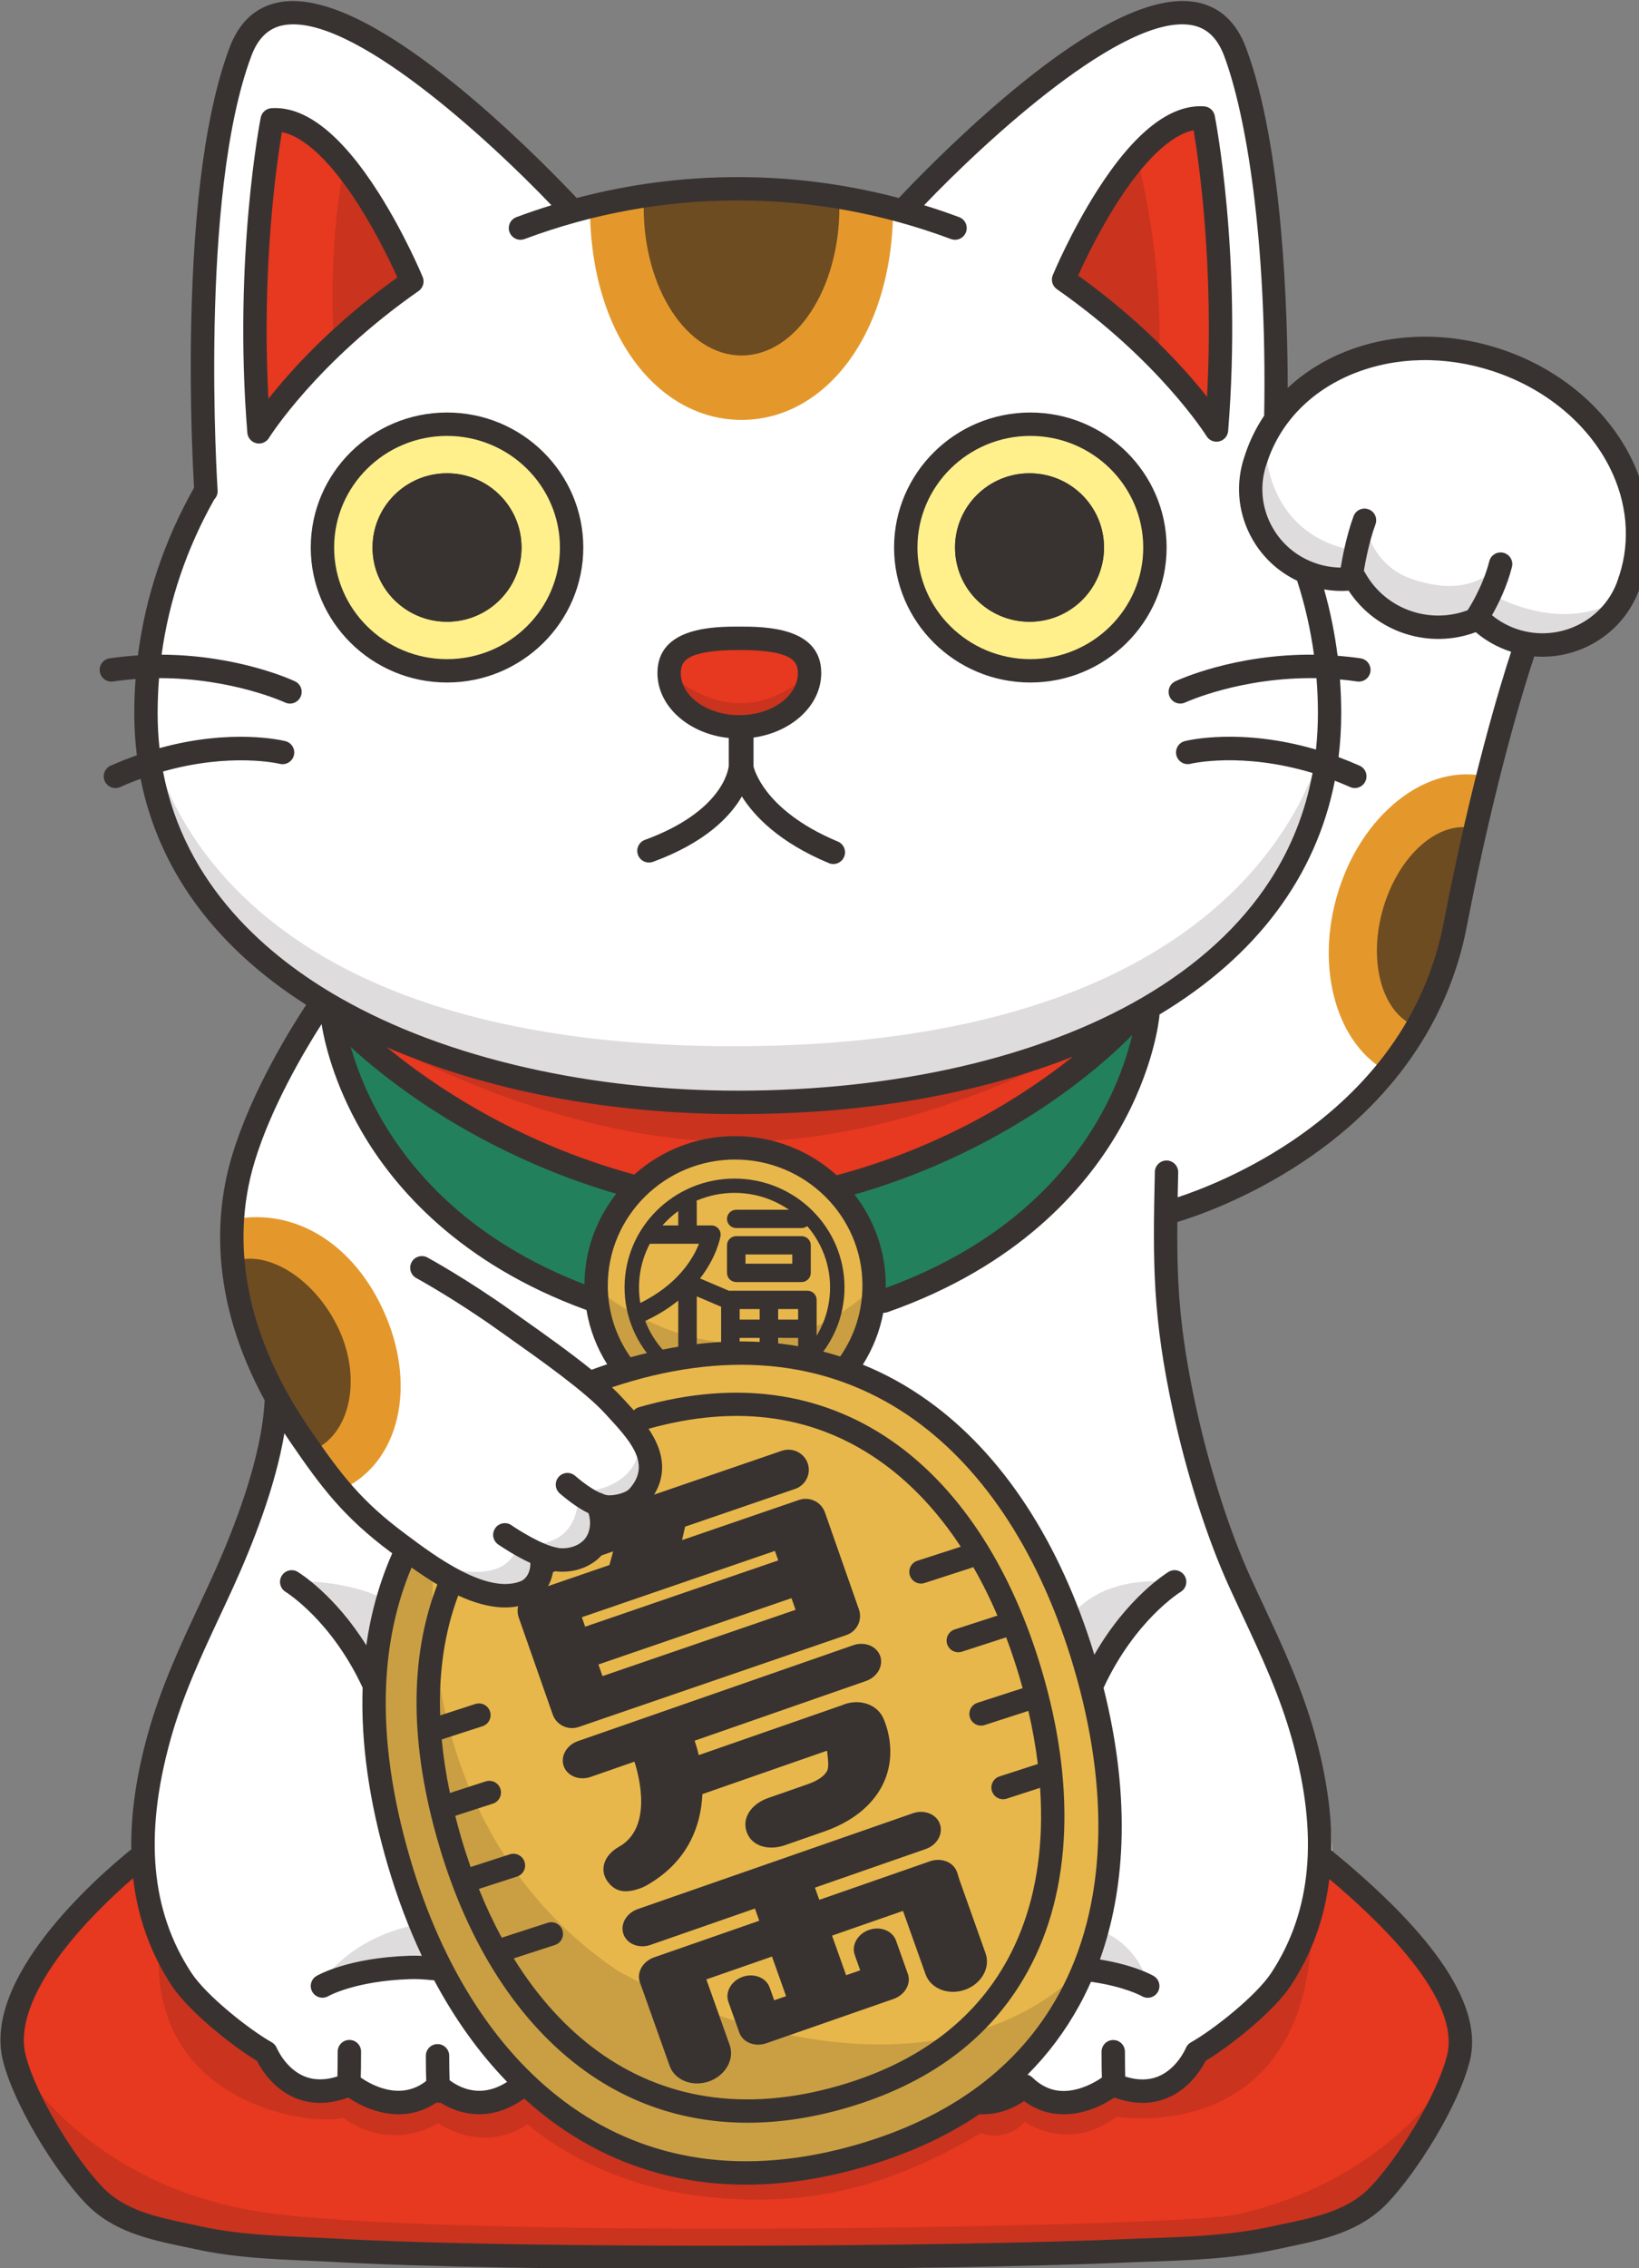 <?xml version="1.0" encoding="UTF-8"?><svg xmlns="http://www.w3.org/2000/svg" viewBox="0 0 940 1300"><rect x="0" y="0" width="940" height="1300" fill="#808080" stroke="none"/><defs><style>.cls-1{fill:#e8b74b;}.cls-2,.cls-3{mix-blend-mode:multiply;opacity:.15;}.cls-4{fill:#e4982c;}.cls-5{isolation:isolate;}.cls-6{fill:#23805c;}.cls-7,.cls-3{fill:#231815;}.cls-8{fill:#fff;}.cls-9{fill:#383331;}.cls-10{fill:#e73820;}.cls-11{fill:#6e4c22;}.cls-12{fill:#fff08c;}</style></defs><g class="cls-5"><g id="_レイヤー_1"><path class="cls-8" d="M858.17,206.29c-49.53-16.2-100.61-1.68-125.96,33.39l-.51-.87c1.01-56.32-2.77-154.25-23.38-209.11-30.51-81.26-184.65,84.65-190.83,91.35-29.97-8.26-61.62-12.84-94.38-12.84s-65.58,4.69-96.03,13.24l1.12-.86S169.04-53.23,137.9,29.7c-30.33,80.78-20.34,243.05-19.8,251.43h-.03c-18.41,32.14-29.3,65.86-32.96,100.92-6.83.22-13.94.81-21.25,1.88l20.83,2.57c-.64,7.39-.98,14.82-.98,22.33,0,9.89.74,19.42,2.15,28.62-6.32,2.02-12.9,4.49-19.68,7.5l20.44-2.92c10.33,57.43,47.5,101.14,98.9,132.06l-.57-.08s-31.56,44.71-45.28,89.63c-12.22,40.04-9.17,88,20.44,139.95l-1.66-.66c-1.64,33.65-17.47,74.71-30.64,103.61-13.29,29.18-27.56,56.6-36.57,88.95-6.77,24.31-10.19,47.78-9.05,70.14h-3.4c-27.2,22.09-80.6,73.74-70.61,113.72,6,24.01,28.68,60.85,45.58,78.57,16.02,16.79,38.67,19.91,60.32,24.66,26.03,5.7,52.88,5.66,79.39,7.14,102.36,5.73,348.59,5.02,457.73,0,26.53-.96,53.36-1.44,79.39-7.14,21.65-4.74,44.3-7.87,60.32-24.66,16.9-17.72,39.58-54.56,45.58-78.57,9.98-39.98-43.41-91.62-70.61-113.72h-2.04c.41-19.17-2.86-39.38-8.98-61.35-9.01-32.35-26.59-60.07-39.42-89.45-38.13-87.27-44.86-166.82-46.57-219.08l8.46-2.3s132.44-35.19,157.24-163.48c20.01-103.5,40.69-160.96,40.69-160.96l.2-.25c25.2,4.52,50.57-9.83,58.84-34.57.18-.55.34-1.11.51-1.66h.04c17.06-51.03-17.49-106.89-76.69-126.25Z"/><path class="cls-3" d="M762.51,408.82c0,153.03-165.1,222.98-339.4,222.98-164.83,0-339.4-69.95-339.4-222.98,0,0,11.57,190.79,337.15,190.79s341.65-190.79,341.65-190.79Z"/><path class="cls-6" d="M186.49,578.2s103.83,89.31,235.59,89.31,236.46-89.31,236.46-89.31c0,0-22.69,178.63-235.59,178.63-197.2,0-236.46-178.63-236.46-178.63Z"/><path class="cls-10" d="M186.49,578.2s103.83,53.5,235.59,53.5,236.46-53.5,236.46-53.5c0,0-113.43,109.6-235.59,109.6s-236.46-109.6-236.46-109.6Z"/><path class="cls-3" d="M186.49,578.2s103.83,53.5,235.59,53.5,236.46-53.5,236.46-53.5c0,0-113.43,76.19-235.59,76.19s-236.46-76.19-236.46-76.19Z"/><g class="cls-2"><path class="cls-7" d="M114.09,1282.59c26.03,5.7,52.88,5.66,79.39,7.14,102.36,5.73,348.59,5.02,457.73,0,26.53-.96,53.36-1.44,79.39-7.14,21.65-4.74,44.3-7.87,60.32-24.66,16.9-17.72,39.58-54.56,45.58-78.57.45-1.8.73-3.62.93-5.46-51.12,58.16-108.77,82.58-138.81,84.65-36.08,2.49-116.64,8.3-407.81,8.3-181.73,0-252-48.8-279.15-76.74,8.79,23.2,27.58,52.58,42.12,67.82,16.02,16.79,38.67,19.91,60.32,24.66Z"/></g><ellipse class="cls-1" cx="421.27" cy="737.84" rx="79.86" ry="78.99"/><path class="cls-3" d="M501.13,737.84c0,43.62-35.76,78.99-79.86,78.99s-79.86-35.36-79.86-78.99c0,0,80.5,71.88,159.73,0Z"/><path class="cls-9" d="M421.27,800.22c-34.77,0-63.07-27.98-63.07-62.38s28.29-62.37,63.07-62.37,63.07,27.98,63.07,62.37-28.29,62.38-63.07,62.38ZM421.27,683.66c-30.21,0-54.79,24.31-54.79,54.19s24.58,54.19,54.79,54.19,54.79-24.31,54.79-54.19-24.58-54.19-54.79-54.19Z"/><path class="cls-9" d="M422.25,734.77h37.44c2.93,0,5.31-2.35,5.31-5.25v-15.81c0-2.9-2.38-5.25-5.31-5.25h-37.44c-2.93,0-5.31,2.35-5.31,5.25v15.81c0,2.9,2.38,5.25,5.31,5.25ZM427.57,718.96h26.82v5.3h-26.82v-5.3Z"/><path class="cls-9" d="M422.25,703.83h37.44c2.93,0,5.31-2.35,5.31-5.25s-2.38-5.25-5.31-5.25h-37.44c-2.93,0-5.31,2.35-5.31,5.25s2.38,5.25,5.31,5.25Z"/><path class="cls-9" d="M463.06,739.73h-44.16c-.25,0-.49.04-.73.07l-16.68-7.09c9.69-12.52,11.63-23.57,11.75-24.32.25-1.52-.19-3.07-1.21-4.24-1.01-1.17-2.48-1.84-4.04-1.84h-8.38v-12.93c0-2.9-2.38-5.25-5.31-5.25s-5.31,2.35-5.31,5.25v12.93h-16.36c-2.93,0-5.31,2.35-5.31,5.25s2.38,5.25,5.31,5.25h28.26c-3.33,8.43-12.21,23.76-34.77,34.48-2.64,1.26-3.76,4.39-2.49,7.01.91,1.88,2.81,2.98,4.79,2.98.77,0,1.56-.16,2.3-.52,7.25-3.44,13.26-7.33,18.27-11.38v39.16c0,2.9,2.38,5.25,5.31,5.25s5.31-2.35,5.31-5.25v-41.56l13.97,5.93v29.18c0,2.9,2.38,5.25,5.31,5.25h38.33c2.93,0,5.31-2.35,5.31-5.25,0-.14,0-.28-.02-.42,3.09.34,5.85-2.15,5.85-5.23v-27.47c0-2.9-2.38-5.25-5.31-5.25ZM457.74,756.29h-11.45v-6.05h11.45v6.05ZM435.67,750.24v6.05h-11.45v-6.05h11.45ZM424.21,766.8h11.45v6.05h-11.45v-6.05ZM457.23,772.85h-10.93v-6.05h11.45v5.66c0,.14,0,.28.02.42-.18-.02-.36-.03-.53-.03Z"/><path class="cls-1" d="M339.85,791.96c6.56-2.48,13.4-4.75,20.52-6.8,135.52-39.02,225.35,44.51,261.97,168.91,36.62,124.4,6.15,242.56-129.37,281.58-135.52,39.02-227.46-43.9-264.08-168.3-19.33-65.66-20.29-126.52,3.9-178.14,0,0,30.2,22.98,45.81,27.34,15.6,4.36,33.24-3.02,34.94-21.14,0,0,24.42,4.36,29.17-8.72,4.75-13.08,4.07-23.15,4.07-23.15,0,0,15.94,4.03,23.41-8.05,7.46-12.08,6.11-25.5-10.18-42.27-16.28-16.77-20.15-21.26-20.15-21.26Z"/><path class="cls-3" d="M622.27,1126.69c-19.95,50.05-61.47,89.42-129.3,108.95-135.52,39.02-227.46-43.9-264.08-168.3-19.33-65.66-20.29-126.52,3.9-178.14l15.9,10.75s-15.69,147.37,105.57,229.55c111.56,59.98,214.88,53.31,268.02-2.81Z"/><path class="cls-9" d="M489.3,942.92l-157.81,54.93c-6.54,2.27-10.2,8.71-8.18,14.38,2.02,5.67,8.95,8.42,15.49,6.14l25.07-8.73c2.99,9.32,10.22,38.07-8.9,48.79-8.73,4.89-11.27,13.36-6.54,19.84s10.72,6.76,18.72,3.97c1.14-.4,2.27-.9,3.36-1.51,23.52-13.18,31.49-33.59,32.32-52.49l71.47-24.88c.08.48.09.55.17,1.26.26,2.43,1.11,7.97-.09,10.27-1.61,3.09-5.48,5.72-11.5,7.81l-22.24,7.74c-9.51,3.31-15.33,11.28-12.4,19.52,2.93,8.24,12.52,10.84,22.03,7.53l22.24-7.74c20.19-7.03,29.4-18.35,33.58-26.6,9.53-18.85,1.22-36.95.24-38.95-1.97-4.03-5.83-6.98-10.62-8.13-4.2-1.01-8.76-.55-12.84,1.24l-82.12,28.58c-.68-2.95-1.48-5.72-2.35-8.27l98.22-34.19c6.54-2.27,10.2-8.71,8.18-14.38-2.02-5.67-8.95-8.42-15.49-6.14Z"/><path class="cls-9" d="M392.92,874.97l63.09-21.65c6.1-2.09,9.33-8.68,7.21-14.71-2.12-6.03-8.78-9.23-14.88-7.13l-153.15,52.56c-6.1,2.09-9.33,8.68-7.21,14.71,2.12,6.03,8.78,9.23,14.88,7.13l48.8-16.75-2.14,7.82-44.81,15.38c-6.1,2.09-9.33,8.68-7.21,14.71l19.5,55.6c2.12,6.03,8.78,9.23,14.88,7.13l153.52-52.68c6.1-2.09,9.33-8.68,7.21-14.71l-19.5-55.6c-2.12-6.03-8.78-9.23-14.88-7.13l-67.06,23.01,1.76-7.68ZM444.43,888.86l1.91,5.43-110.73,38-1.91-5.43,110.73-38ZM343.2,953.94l110.73-38,2.34,6.67-110.73,38-2.34-6.67Z"/><path class="cls-9" d="M548.85,1072.87c-2.02-5.67-8.95-8.42-15.49-6.14l-63.48,22.1-2.49-7,63.48-22.1c6.54-2.27,10.2-8.71,8.18-14.38-2.02-5.67-8.95-8.42-15.49-6.14l-157.81,54.93c-6.54,2.27-10.2,8.71-8.18,14.38,2.02,5.67,8.95,8.42,15.49,6.14l59.9-20.85,2.49,7-60.28,20.98c-6.54,2.27-10.2,8.71-8.18,14.38l1.77,4.85,15.28,42.95c2.93,8.24,13.02,12.24,22.53,8.93,9.51-3.31,14.84-12.67,11.9-20.92l-13.36-37.55,37.64-13.1,8.08,22.7-6.81,2.37-2.6-7.31c-2.02-5.67-8.95-8.42-15.49-6.14-6.54,2.27-10.2,8.71-8.18,14.38l6.25,17.56c2.02,5.67,8.95,8.42,15.49,6.14l72.99-25.41c6.54-2.27,10.2-8.71,8.18-14.38l-6.77-19.04c-2.02-5.67-8.95-8.42-15.49-6.14-6.54,2.27-10.2,8.71-8.18,14.38l3.12,8.78-8.07,2.81-8.08-22.7,40.7-14.17,12.92,36.31c2.93,8.24,13.02,12.24,22.53,8.93,9.51-3.31,14.84-12.67,11.9-20.92l-14.84-41.71-1.54-4.93Z"/><path class="cls-8" d="M241.94,726.59s44.14,27.62,70.28,46.27c16.37,11.68,26.42,18.01,39.92,32.95,10.57,11.7,32.11,31.62,13.79,51.99-4.53,5.03-17.54,7.9-23.27,4.26,4.31,9.09,3.02,20.35-4.47,26.64-7.49,6.3-18.92,6.87-27.74,2.58,1.76,9.41-1.67,18.97-9.73,21.34-15.37,4.53-35.28-2.06-52.89-15.17-25.9-19.28-57.6-48.2-75.75-74.65-40.71-59.34-46.13-114.22-32.42-159.15,13.71-44.92,45.28-89.63,45.28-89.63"/><path class="cls-10" d="M464.31,385.73c0,17.04-18.03,30.85-40.27,30.85s-40.27-13.81-40.27-30.85,18.03-19.9,40.27-19.9,40.27,2.87,40.27,19.9Z"/><path class="cls-3" d="M464.31,385.73c0,17.04-18.03,30.85-40.27,30.85s-40.27-13.81-40.27-30.85c0,0,17.69,17.36,40.82,17.36s39.73-17.36,39.73-17.36Z"/><ellipse class="cls-12" cx="590.92" cy="313.79" rx="71.45" ry="70.67"/><ellipse class="cls-12" cx="256.38" cy="313.79" rx="71.45" ry="70.67"/><path class="cls-10" d="M148.53,247.5s27.07-43.9,87.69-86.19c0,0-39.52-95.3-80.11-92.62,0,0-15.71,78.05-7.58,178.81Z"/><path class="cls-10" d="M697.69,246.45s-27.07-43.9-87.69-86.19c0,0,39.52-95.3,80.11-92.62,0,0,15.71,78.05,7.58,178.81Z"/><path class="cls-3" d="M664.69,206.43c-13.67-13.98-31.79-30.19-54.7-46.17,0,0,17.88-43.13,41.95-70.54,0,0,15.47,55.56,12.74,116.72Z"/><ellipse class="cls-9" cx="256.38" cy="313.79" rx="42.72" ry="42.54"/><ellipse class="cls-9" cx="590.45" cy="313.79" rx="42.72" ry="42.54"/><path class="cls-4" d="M512.22,118.86c0,72.62-38.92,121.8-86.93,121.8s-86.93-49.19-86.93-121.8c0,0,32.12-9.82,86.35-9.82s87.52,9.82,87.52,9.82Z"/><path class="cls-11" d="M481.41,118.86c0,46.88-25.12,84.88-56.12,84.88s-56.12-38-56.12-84.88c0,0,21.85-9.82,55.53-9.82s56.7,9.82,56.7,9.82Z"/><path class="cls-4" d="M195.93,853.64c33.48-15.21,43.65-60.18,23.65-103.23-18.99-40.89-54.63-59.25-88.67-50.83,0,0-4.8,82.43,65.02,154.06Z"/><path class="cls-11" d="M179.56,831.2c21.38-9.28,27.98-40.94,14.79-69.33-13.19-28.39-40.32-45.89-60.39-38.99,0,0,3.49,63.44,45.6,108.32Z"/><path class="cls-4" d="M799.92,616.18c-30.97-13.03-45.9-56.67-33.5-101.49,13.2-47.72,52.4-78.7,87.54-69.19,0,0-18.69,84.05-20.83,93.52-3.05,13.52-20.12,58.61-33.21,77.16Z"/><path class="cls-11" d="M814.29,588.9c-20.52-5.55-30.1-35.57-21.4-67.04,8.71-31.47,32.4-52.49,52.92-46.93,0,0-17.22,89.44-31.53,113.98Z"/><path class="cls-3" d="M197.52,94.6c22.41,27.41,38.7,66.7,38.7,66.7-17.65,12.31-32.45,24.76-44.57,36.22,0,0-4.39-51.8,5.87-102.92Z"/><path class="cls-3" d="M725.49,248.61s-4.19,57.15,51.92,67.09l5.16-17.37s2.38,25.65,28.34,33.93c25.96,8.28,39.29.84,49.84-8.37l-6.2,16.16s43.46,26.99,79.47-.34c0,0-24.53,52.53-86.5,16.09-30.98,4.14-57.93,3-73.01-25.16,0,0-79,4.09-49.01-82.03Z"/><path class="cls-3" d="M240.87,893.31s48.74,21.82,56.44-8.63c0,0,34.89,7.1,34.38-29.43,0,0,36.94,0,35.4-32.48,0,0,23.09,35.52-22.06,41.1.31,11.5,2.05,32.98-32.32,26.39-3.08,15.22-8.21,27.4-28.22,23.34-20.01-4.06-43.61-20.3-43.61-20.3Z"/><path class="cls-10" d="M703.01,1165.78c18.11-12.97,50.22-41.21,56.09-101.6,27.2,22.09,87.37,75.21,77.39,115.18-6,24.01-28.68,60.85-45.58,78.57-16.02,16.79-38.67,19.91-60.32,24.66-26.03,5.7-52.86,6.17-79.39,7.14-109.15,5.02-355.38,5.73-457.73,0-26.5-1.48-53.36-1.44-79.39-7.14-21.65-4.74-44.3-7.87-60.32-24.66-16.9-17.72-39.58-54.56-45.58-78.57-9.98-39.98,43.41-91.62,70.61-113.72,0,0,10.02,68.55,51.57,97.12,16.37,11.26,22.16,13.57,22.16,13.57,0,0,10.71,28.1,47.32,18.7,13.14,7.74,30.47,16.31,50.59,2.76,0,0,25.44,16.31,50.03-1.66,0,0,43.6,38.98,96.43,47.55,52.83,8.57,113.2-6.63,160.16-37.04,11.46-.28,23.48-6.08,29.07-11.06,0,0,21.24,20.18,52.27,0,0,0,32.98,13.55,48.35-19.07l16.27-10.75Z"/><path class="cls-3" d="M836.49,1179.36c-6,24.01-28.68,60.85-45.58,78.57-16.02,16.79-38.67,19.91-60.32,24.66-26.03,5.7-52.86,6.17-79.39,7.14-109.15,5.02-355.38,5.73-457.73,0-26.5-1.48-53.36-1.44-79.39-7.14-21.65-4.74-44.3-7.87-60.32-24.66-16.9-17.72-39.58-54.56-45.58-78.57,0,0,40.18,75.79,148.54,89.35,118.3,14.81,518.86,7.42,551.05.74,60.65-12.59,109.18-50.6,128.71-90.09Z"/><path class="cls-3" d="M703.01,1165.78l-16.27,10.75c-15.37,32.62-48.35,19.07-48.35,19.07-31.03,20.18-52.27,0-52.27,0-5.59,4.98-17.61,10.78-29.07,11.06-46.96,30.41-107.33,45.61-160.16,37.04-52.83-8.57-96.43-47.55-96.43-47.55-24.6,17.97-50.03,1.66-50.03,1.66-20.12,13.55-37.45,4.98-50.59-2.76-36.62,9.4-47.32-18.7-47.32-18.7,0,0-5.76-2.34-22.16-13.57-14.83-10.16-38.99-49.35-38.99-49.35-7.59,94.38,90.13,105.4,105.41,100.22,0,0,24.71,20.27,54.49,3.17,0,0,25.25,18.21,51.32.56,0,0,36.37,33.83,99.71,41.26,49.7,5.83,98.23.57,160.26-36.24,9.04,3.75,19.97.17,25.04-6.52,0,0,24.71,18.33,52.68-2.71,0,0,110.91,18.54,112.09-111.85,0,0-15.18,40.7-49.37,64.47Z"/><path class="cls-3" d="M183.1,1138.26s15.06-27.5,56.93-35.41l12.1,23.82s-44.28-1.84-69.02,11.59Z"/><path class="cls-3" d="M168.07,906s33.18-.61,54.08,11.55l-8.6,46.8s-14.75-38.29-45.47-58.34Z"/><path class="cls-3" d="M658.69,1138.19s-4.21-23.14-29.01-32.39c0,0-5.38,18.28-7.95,22.44,0,0,23.86,3.01,36.96,9.95Z"/><path class="cls-3" d="M673.2,906.83s-40-6.25-59.89,20.59l11.23,36.56s25.97-43.27,48.66-57.15Z"/><path class="cls-9" d="M935.19,261.9c-14.34-28.5-41.65-51.09-74.94-61.98-30.22-9.88-61.91-9.23-89.23,1.84-12.48,5.05-23.42,12.03-32.49,20.57-.03-41.99-2.61-138.21-23.93-195-5.52-14.7-15.03-23.45-28.25-26.01-24.6-4.76-61.42,13.36-109.46,53.86-29.12,24.54-53.84,50.27-61.41,58.31-30.1-7.95-61.04-11.99-92.36-11.99s-62.25,4.04-92.36,11.99c-7.57-8.04-32.29-33.77-61.41-58.31C221.29,14.7,184.46-3.42,159.88,1.34c-13.23,2.56-22.74,11.31-28.25,26.01-13.18,35.11-20.58,88.68-21.99,159.24-.9,45.13,1.07,83.11,1.65,92.93-17.14,30.41-27.91,62.61-32.18,96.1-5.27.33-10.68.88-16.21,1.68-3.66.53-6.2,3.93-5.67,7.6.53,3.66,3.94,6.2,7.6,5.67,4.39-.64,8.7-1.1,12.92-1.41-.48,6.51-.74,13.07-.74,19.67,0,8.17.51,16.18,1.48,24.03-4.88,1.72-9.89,3.7-15.02,5.97-3.38,1.5-4.91,5.46-3.41,8.84,1.11,2.5,3.56,3.99,6.13,3.99.91,0,1.83-.19,2.71-.58,3.99-1.77,7.9-3.34,11.74-4.74,10.31,52.03,42.57,96.19,94.96,129.55-8.99,13.62-31.2,49.33-42.33,85.82-9.9,32.42-13.64,81.75,18.51,140.82,0,.03,0,.07-.01.1-1.59,32.58-17.21,72.99-30.04,101.16-2.54,5.58-5.16,11.19-7.7,16.62-10.72,22.93-21.8,46.65-29.23,73.32-6.65,23.88-9.82,45.9-9.5,66.24-.25.15-.49.31-.72.5-20.09,16.32-84.7,73.23-72.89,120.54,6.39,25.59,30.02,63.53,47.23,81.57,15.72,16.48,36.57,20.85,56.73,25.09,2.34.49,4.68.98,7.01,1.49,21.11,4.62,42.78,5.57,63.73,6.49,5.49.24,11.17.49,16.71.8,50.15,2.81,132.84,4.06,217.2,4.06,91.62,0,185.22-1.48,241.15-4.05,2.31-.08,4.63-.16,6.95-.24,24.23-.84,49.28-1.71,73.63-7.05,2.33-.51,4.67-1,7.01-1.49,20.16-4.23,41.01-8.61,56.73-25.09,17.21-18.04,40.84-55.98,47.23-81.57,7.68-30.74-19.07-71.31-79.47-120.59.38-20.47-2.79-42.63-9.49-66.69-7.43-26.67-18.51-50.38-29.22-73.31-2.54-5.43-5.16-11.04-7.7-16.62-12.02-26.39-23.71-62.97-31.27-97.86-9.22-42.55-10.95-68.98-10.62-105.6,9.31-2.78,39.27-12.74,71.77-34.3,51.11-33.9,83.68-80.5,94.17-134.76,16.43-84.97,33.47-139.22,38.75-155.1,1.59.13,3.17.19,4.75.19,24.72,0,47.82-15.55,56-40.02.13-.38.24-.76.36-1.14.07-.17.14-.34.19-.51,7.88-23.56,5.74-49.4-6.02-72.78ZM93.47,442.17c39.02-11.06,66.6-4.48,66.95-4.4,3.58.9,7.22-1.26,8.13-4.85.91-3.59-1.25-7.23-4.84-8.15-1.47-.37-30.62-7.48-72.23,3.99-.7-6.43-1.07-13.07-1.07-19.95s.27-13.49.81-20.16c41.8-.02,71.89,13.79,72.25,13.95.92.43,1.89.64,2.84.64,2.51,0,4.92-1.42,6.07-3.85,1.58-3.35.14-7.34-3.21-8.92-1.56-.74-32.57-15.05-76.49-15.26,4.22-30.96,14.32-60.77,30.19-88.97,1.31-1.32,2.07-3.17,1.94-5.17-.11-1.67-10.91-168.42,19.36-249.04,3.82-10.18,9.79-15.92,18.25-17.56,38.68-7.47,118.37,66.03,153.84,103.15-6.75,2.08-13.45,4.35-20.1,6.83-3.47,1.3-5.23,5.16-3.93,8.62,1.01,2.69,3.56,4.36,6.28,4.36.78,0,1.57-.14,2.35-.43,39.27-14.68,80.41-22.12,122.26-22.12s82.98,7.44,122.26,22.12c.77.29,1.57.43,2.35.43,2.72,0,5.27-1.66,6.28-4.36,1.3-3.47-.46-7.33-3.93-8.62-6.65-2.49-13.35-4.75-20.1-6.83,35.47-37.12,115.16-110.64,153.84-103.15,8.46,1.64,14.43,7.38,18.25,17.56,12.28,32.7,24.74,104.02,22.96,206.19-4.56,6.79-8.22,14.18-10.86,22.08-.06.17-.11.34-.15.52-.14.37-.27.75-.4,1.13-4.92,14.72-3.79,30.48,3.2,44.36,5.9,11.73,15.38,20.93,27.11,26.52,4.47,13.78,7.7,27.95,9.66,42.38-45.52-.46-77.93,14.5-79.53,15.26-3.34,1.58-4.78,5.56-3.21,8.91,1.14,2.43,3.55,3.85,6.07,3.85.95,0,1.92-.2,2.84-.63.37-.17,31.91-14.65,75.28-13.93.54,6.67.81,13.38.81,20.13s-.38,13.99-1.11,20.79c-43.2-12.67-73.72-5.23-75.22-4.84-3.58.91-5.74,4.55-4.84,8.13.9,3.58,4.55,5.75,8.13,4.86.34-.08,29.35-7.01,69.97,5.28-4.08,22.17-12.21,42.77-24.37,61.53-16.98,26.19-41.73,48.84-73.56,67.33-59.08,34.31-141.37,53.2-231.7,53.2-41.78,0-82.52-4.43-121.09-13.16-40.5-9.16-76.53-22.65-107.1-40.07-41.11-23.43-89.03-64.1-101.44-129.71ZM490.1,684.61c53.17-15.2,93.57-39.18,118.59-57.11,20.93-15,34.55-28.06,40.68-34.37-2.66,11.26-8.29,29.22-19.93,49.14-11.37,19.46-26.17,36.98-44,52.06-21.52,18.22-47.57,32.94-77.46,43.81,0-.48.03-.96.03-1.45,0-19.58-6.69-37.65-17.91-52.08ZM629.74,1056.36c-1.25,32.53-8.84,61.68-22.54,86.64-22.84,41.6-61.9,70.6-116.09,86.21-31.86,9.17-62.29,11.68-90.44,7.47-26.4-3.95-50.95-13.84-72.97-29.37-41.81-29.5-73.76-78.55-92.39-141.85-10.48-35.62-15.11-68.66-13.89-98.9.03-.29.04-.58.03-.87,1.07-24.29,5.95-46.76,14.59-67.3,4.59,3.26,9.58,6.62,14.81,9.73-16.24,41.9-15.94,92.13.91,149.37,16.88,57.35,45.82,102.08,83.68,129.34,27.44,19.76,59.09,29.75,93.37,29.75,17.97,0,36.68-2.75,55.88-8.28,48.59-13.99,83.83-40.39,104.74-78.48,12.77-23.25,19.79-50.37,20.89-80.62,1.03-28.57-3.23-59.31-12.67-91.39-16.93-57.53-45.55-102.34-82.74-129.57-20.12-14.73-42.56-24.16-66.72-28.04-25.51-4.1-52.99-1.98-81.68,6.28-1.18.34-2.2.99-2.99,1.82-1.32-1.47-2.61-2.87-3.85-4.21-.9-.97-1.76-1.9-2.55-2.78-1.78-1.97-3.86-4.05-6.16-6.2,3.69-1.24,7.45-2.42,11.27-3.52,31.84-9.17,62.15-11.65,90.09-7.38,26.17,4,50.46,13.94,72.22,29.56,41.07,29.47,72.67,78.64,91.37,142.18,10.39,35.3,15.04,69.08,13.84,100.4ZM317.26,900.35c9.12,1.44,18.48-.84,25.25-6.53,6.74-5.67,9.99-14.46,9.23-23.51,7.46-.5,15.23-3.66,19.17-8.04,9.11-10.12,11.22-21.96,6.09-34.22-1.35-3.24-3.1-6.29-5.05-9.18,51.6-14.42,97.03-7.65,135.04,20.18,16.57,12.13,31.34,28.1,44.02,47.4l-24.87,8.05c-3.52,1.14-5.45,4.92-4.31,8.44.92,2.84,3.55,4.64,6.37,4.64.68,0,1.38-.11,2.07-.33l26.92-8.71c.35-.11.68-.26,1-.42,5.01,8.7,9.63,17.99,13.84,27.82l-24.5,7.93c-3.52,1.14-5.45,4.92-4.31,8.44.92,2.84,3.55,4.64,6.37,4.64.68,0,1.38-.11,2.07-.33l25.39-8.22c2.81,7.46,5.4,15.19,7.76,23.19.58,1.99,1.15,3.97,1.69,5.94l-25.92,8.39c-3.52,1.14-5.45,4.92-4.31,8.44.92,2.83,3.55,4.64,6.37,4.64.68,0,1.38-.11,2.07-.33l25.08-8.12c2.4,10.34,4.21,20.5,5.42,30.44l-22,7.12c-3.52,1.14-5.45,4.92-4.31,8.44.92,2.84,3.55,4.64,6.37,4.64.68,0,1.38-.11,2.07-.33l19.17-6.21c.56,8.18.71,16.21.43,24.04-1.02,28.13-7.49,53.25-19.24,74.65-19.13,34.84-51.66,59.08-96.7,72.05-26.8,7.72-52.42,9.74-76.15,6-22.24-3.5-42.95-12.07-61.56-25.47-18.64-13.42-35-31.49-48.65-53.53l23.62-7.65c3.52-1.14,5.45-4.92,4.31-8.44-1.14-3.52-4.91-5.45-8.44-4.31l-26.37,8.54c-4.77-8.79-9.15-18.11-13.11-27.95l21.88-7.08c3.52-1.14,5.45-4.92,4.31-8.44-1.14-3.52-4.92-5.45-8.44-4.31l-22.48,7.28c-1.87-5.32-3.64-10.76-5.28-16.35-1.29-4.38-2.46-8.7-3.55-12.99l21.6-6.99c3.52-1.14,5.45-4.92,4.31-8.44-1.14-3.52-4.91-5.45-8.44-4.31l-20.52,6.64c-2.21-10.52-3.77-20.75-4.7-30.68l23.39-7.57c3.52-1.14,5.45-4.92,4.31-8.44-1.14-3.52-4.91-5.45-8.44-4.31l-20.15,6.53c-.86-25.05,2.59-48.01,10.35-68.69,8.83,4.07,18,6.83,26.9,6.83,4.58,0,9.08-.73,13.42-2.38,7.7-2.93,12.82-9.96,14.15-18.53ZM263.29,694.34c-17.82-15.09-32.63-32.6-44-52.06-9.48-16.22-14.97-31.13-18.12-42.19,7.37,6.77,18.38,16.12,32.96,26.48,25.12,17.84,65.86,41.97,119.3,57.6-11.32,14.35-18.11,32.36-18.25,51.9-27.56-10.64-51.72-24.64-71.89-41.72ZM479.82,673.54c-15.37-13.9-35.82-22.39-58.23-22.39s-42.49,8.34-57.81,22.02c0,0-.02,0-.03,0-67.7-18.49-115.99-51.62-141.85-72.92,57.22,24.81,127.2,38.26,201.21,38.26s137.52-11.52,192.18-32.91c-26.84,21.43-72.69,51.26-135.46,67.95ZM481.88,777.41s0,.01-.01.02c-8.94-2.85-18.12-5.02-27.54-6.46-28.95-4.43-60.12-2.09-92.7,6.89-8.54-12.11-13.05-26.33-13.05-41.16,0-39.78,32.76-72.14,73.02-72.14s73.02,32.36,73.02,72.14c0,14.62-4.4,28.7-12.73,40.71ZM146.08,665.61c9.65-31.6,28.64-63.53,38.34-78.67,1.6,9.85,6.85,33.72,22.93,61.47,18.7,32.27,56.23,75.97,129,102.4,1.84,11.03,5.85,21.55,11.87,31.09-3.04,1-6.03,2.06-8.97,3.14-12.53-10.15-27.44-20.69-38.68-28.64-2.39-1.69-4.61-3.26-6.6-4.68-26.17-18.67-47.92-30.52-48.83-31.02-3.25-1.76-7.32-.56-9.08,2.69-1.76,3.25-.56,7.32,2.69,9.09.22.12,21.98,11.98,47.44,30.15,2,1.43,4.24,3.01,6.64,4.71,17.12,12.1,42.98,30.39,54.34,42.96.83.92,1.72,1.88,2.66,2.9,13.57,14.65,23,26.91,11.12,40.11-2.16,2.4-8.59,3.93-12.39,3.66-.15-.04-.29-.07-.45-.1-.59-.1-1.23-.27-1.9-.5-.68-.43-1.42-.71-2.17-.86-3.96-1.8-8.91-5.17-14.24-9.73-2.81-2.41-7.04-2.08-9.45.73-2.41,2.81-2.08,7.04.73,9.45,5.98,5.12,11.48,8.89,16.44,11.29,1.98,6.17.61,12.74-3.64,16.31-3.5,2.94-8.5,4.21-13.5,3.67-.32-.11-.65-.2-.99-.26-8.2-1.42-21.59-9.74-26.05-12.83-3.04-2.1-7.22-1.35-9.32,1.7-2.11,3.04-1.35,7.22,1.7,9.32,1.28.88,9.44,6.44,18.48,10.62.03,5.03-2.16,9.16-5.84,10.56-19.44,7.39-48.89-14.56-64.71-26.36l-1.36-1.02c-24.88-18.53-36.27-33.18-54.65-59.97-35.48-51.71-46.38-104.76-31.54-153.4ZM97.7,997.3c7.13-25.6,17.49-47.77,28.46-71.24,2.55-5.46,5.19-11.1,7.75-16.73,11.06-24.29,24.12-57.47,29.2-87.9,1.12,1.71,2.27,3.43,3.45,5.16,17.61,25.67,30.28,42.73,57.7,63.14l.69.51c-7.26,16.46-12.22,34.06-14.86,52.74-18.05-28.93-38.3-41.47-39.33-42.1-3.16-1.92-7.26-.91-9.19,2.24-1.92,3.15-.93,7.27,2.22,9.21.07.04,6.84,4.24,15.72,13.26,7.98,8.1,19.3,21.86,28.47,41.65-1.1,31.37,3.7,65.44,14.46,101.99,5.42,18.42,11.95,35.7,19.5,51.73-2.14-.11-4.5-.16-7.34-.07-35.26,1.2-52.41,11.17-53.12,11.6-3.17,1.88-4.2,5.96-2.33,9.14,1.25,2.12,3.49,3.3,5.79,3.3,1.15,0,2.31-.29,3.37-.91.15-.09,15.33-8.68,46.76-9.74,4.52-.15,7.67.13,10.99.42.96.09,1.93.17,2.93.24,11.9,22.3,25.93,41.83,41.85,58.24-7.75,4.96-15.56,6.31-23.27,4.01-4.41-1.32-7.82-3.55-9.73-5.01-.14-3.82-.21-9.23-.21-13.97,0-3.7-3-6.7-6.7-6.7s-6.7,3-6.7,6.7c0,6.59.09,11.17.22,14.4-14.91,11.88-31.99,1.96-37.56-1.93.1-2.65.19-7.13.19-14.86,0-3.7-3-6.7-6.7-6.7s-6.7,3-6.7,6.7c0,5.11-.06,11.02-.17,14.24-6.96,2.22-13.26,2.22-18.78,0-10.93-4.39-15.93-16.18-15.97-16.27-.57-1.41-1.61-2.59-2.93-3.33-12.57-7.05-37.37-26.55-46.11-39.86-23.21-35.37-27.13-78.98-12-133.33ZM829.99,1177.74c-5.71,22.89-27.91,58.77-43.93,75.57-12.85,13.47-30.79,17.23-49.78,21.22-2.38.5-4.76,1-7.12,1.52-23.16,5.07-47.6,5.92-71.23,6.74-2.32.08-4.65.16-7.03.25-107.19,4.93-352.78,5.84-457.05,0-5.63-.31-11.34-.56-16.88-.81-20.39-.89-41.47-1.81-61.45-6.19-2.37-.52-4.74-1.02-7.12-1.52-19-3.99-36.94-7.76-49.78-21.22-16.02-16.8-38.21-52.68-43.93-75.57-4.79-19.19,8.35-42.09,20.22-57.92,13.73-18.31,30.73-34.16,41.45-43.39,2.62,22.62,9.98,43.05,22.13,61.56,9.54,14.53,34.44,34.51,48.86,43.11,2.46,4.83,9.37,16.16,22.19,21.38,9.18,3.74,19.32,3.62,30.19-.34,7,4.84,17.57,9.6,28.95,9.6,7.11,0,14.53-1.86,21.59-6.72.45.09.9.16,1.36.16.35,0,.71-.03,1.06-.09,10.62,6.83,28.66,11.55,47.96-2.35,6.19,5.62,12.63,10.81,19.32,15.52,23.74,16.75,50.23,27.41,78.71,31.68,9.5,1.42,19.21,2.13,29.13,2.13,21.5,0,43.93-3.33,67-9.98,25.49-7.34,47.85-17.51,67.01-30.44.07,0,.13.02.2.02,11.25.55,20.16-3.98,25.3-7.51,7.42,5.5,15.29,7.58,22.8,7.58,11.38,0,21.95-4.76,28.95-9.6,10.87,3.96,21.01,4.08,30.19.34,12.82-5.22,19.73-16.55,22.19-21.38,14.43-8.6,39.33-28.57,48.86-43.11,12.06-18.38,19.41-38.66,22.08-61.1,63.07,53.15,71.76,84.09,67.58,100.86ZM828,528.71c-5.44,28.15-17.1,54-34.66,76.84-14.12,18.37-32.09,34.88-53.4,49.07-27.1,18.04-52.86,27.73-64.52,31.57.09-4.56.19-9.29.3-14.24.08-3.7-2.85-6.77-6.54-6.85-3.71-.05-6.77,2.85-6.85,6.55-1.22,52.9-1.3,83.03,10.42,137.13,7.87,36.3,19.59,72.96,32.17,100.57,2.57,5.64,5.21,11.28,7.76,16.74,10.97,23.47,21.33,45.63,28.45,71.23,15.14,54.35,11.21,97.96-12,133.33-8.74,13.31-33.54,32.81-46.11,39.86-1.31.73-2.35,1.92-2.92,3.3-.05.12-5.05,11.91-15.98,16.3-5.52,2.22-11.83,2.21-18.78,0-.1-3.21-.17-9.13-.17-14.24,0-3.7-3-6.7-6.7-6.7s-6.7,3-6.7,6.7c0,7.7.08,12.18.19,14.83-2.47,1.69-7.19,4.58-12.95,6.28-10.49,3.11-19.28,1.05-26.88-6.31-.82-.8-1.8-1.34-2.83-1.63,11.69-11.71,21.59-24.91,29.65-39.59,2.43-4.43,4.67-8.99,6.74-13.65,19.54,2.76,29.08,8.19,29.15,8.22,1.08.64,2.25.94,3.42.94,2.28,0,4.51-1.17,5.76-3.28,1.89-3.18.85-7.29-2.33-9.19-.45-.27-10.55-6.16-30.86-9.48,7.26-20.22,11.39-42.36,12.31-66.15,1.09-28.23-2.36-58.28-10.23-89.51,9.14-19.77,20.43-33.52,28.41-41.65,8.87-9.04,15.67-13.28,15.84-13.38,3.16-1.92,4.16-6.04,2.24-9.2-1.92-3.16-6.04-4.17-9.2-2.25-1.09.66-23.79,14.71-42.57,47.49-19.7-64.6-52.58-114.86-95.27-145.49-11.83-8.49-24.37-15.43-37.51-20.77,5.8-9.14,9.75-19.2,11.72-29.72.08,0,.15.02.23.02.74,0,1.48-.12,2.22-.38,75.01-26.29,113.38-70.86,132.37-103.62,20.7-35.72,23.46-65.03,23.57-66.26.02-.24.03-.47.02-.71,55.61-33.32,89.83-79.1,100.57-133.99,2.88,1.11,5.79,2.31,8.75,3.62.88.39,1.81.58,2.71.58,2.57,0,5.02-1.49,6.13-3.99,1.5-3.38-.03-7.34-3.41-8.84-4.09-1.81-8.11-3.44-12.04-4.89,1-8.19,1.53-16.55,1.53-25.1,0-6.51-.25-12.98-.72-19.42,3.24.29,6.53.67,9.87,1.16,3.64.53,7.06-2,7.6-5.67.53-3.66-2-7.06-5.67-7.6-4.47-.65-8.86-1.13-13.16-1.47-1.63-12.88-4.2-25.58-7.73-38.01,4.65.81,9.35,1.05,14.08.73,7.57,11.56,18.84,20.21,32.17,24.57,13.36,4.37,27.66,4.06,40.72-.81,5.82,4.95,12.48,8.67,19.86,11.09.14.05.29.09.43.13-5.97,18.17-22.64,72.29-38.67,155.18ZM841.76,349.68c.18-.24.33-.38.39-.45-.14.15-.27.3-.39.45ZM928.73,329.73c-.13.29-.25.59-.34.9l-.1.32c-.11.38-.22.75-.35,1.13-7.88,23.56-33.7,36.39-57.55,28.59-5.45-1.78-10.38-4.5-14.72-8.07,3.55-6.15,8.62-16.42,11.46-27.65.91-3.59-1.27-7.23-4.85-8.14-3.59-.9-7.23,1.27-8.14,4.85-3.7,14.65-11.79,27.1-12.43,28.08-10.23,3.82-21.43,4.07-31.9.65-11.54-3.77-21.1-11.65-26.93-22.18-.2-.36-.43-.69-.69-.99.7-4.25,2.92-16.53,6.67-26.73,1.28-3.47-.5-7.33-3.98-8.6-3.47-1.28-7.32.5-8.6,3.98-4.25,11.56-6.63,24.92-7.36,29.42-4.63-.05-9.22-.8-13.71-2.27-11.62-3.8-21.02-11.85-26.46-22.68-5.37-10.67-6.24-22.78-2.46-34.08.13-.39.27-.77.42-1.15l.1-.27c.11-.3.2-.61.27-.92,7.72-22.4,25.08-40.03,48.96-49.71,24.4-9.88,52.82-10.43,80.04-1.53,29.92,9.78,54.39,29.93,67.13,55.26,10.02,19.93,11.97,41.84,5.51,61.8Z"/><path class="cls-9" d="M240.06,166.8c2.58-1.8,3.56-5.16,2.36-8.06-.41-.99-10.28-24.64-25.37-48.35-21.26-33.4-41.94-49.66-61.38-48.39-3.02.2-5.53,2.4-6.13,5.36-.16.79-15.8,80.14-7.69,180.67.23,2.89,2.29,5.29,5.11,5.97.52.13,1.05.19,1.57.19,2.28,0,4.46-1.17,5.7-3.18.27-.43,27.2-43.32,85.83-84.22ZM153.97,228.51c-4.04-74.76,4.62-134.58,7.69-152.78,12.86,2.51,28.26,17.04,43.99,41.73,10.54,16.54,18.6,33.45,22.25,41.54-37.13,26.65-61.17,53.33-73.92,69.52Z"/><path class="cls-9" d="M606.16,165.75c58.62,40.9,85.56,83.79,85.83,84.22,1.24,2.01,3.41,3.18,5.7,3.18.52,0,1.05-.06,1.57-.19,2.82-.68,4.88-3.09,5.11-5.98,8.11-100.54-7.53-179.88-7.69-180.67-.6-2.97-3.11-5.17-6.13-5.36-19.46-1.28-40.12,15-61.38,48.39-15.09,23.71-24.96,47.35-25.37,48.34-1.21,2.91-.23,6.26,2.36,8.06ZM640.57,116.4c15.74-24.69,31.13-39.22,43.99-41.73,3.07,18.21,11.73,78.03,7.69,152.78-12.76-16.19-36.79-42.87-73.92-69.52,3.65-8.08,11.7-25,22.24-41.54Z"/><path class="cls-9" d="M590.92,391.16c43.09,0,78.16-34.71,78.16-77.37s-35.06-77.37-78.16-77.37-78.15,34.71-78.15,77.37,35.06,77.37,78.15,77.37ZM590.92,249.83c35.71,0,64.75,28.7,64.75,63.97s-29.05,63.97-64.75,63.97-64.75-28.7-64.75-63.97,29.05-63.97,64.75-63.97Z"/><path class="cls-9" d="M256.38,356.34c23.59,0,42.72-19.05,42.72-42.54s-19.13-42.54-42.72-42.54-42.72,19.05-42.72,42.54,19.13,42.54,42.72,42.54ZM235.63,293.21c5.54-5.52,12.91-8.56,20.75-8.56s15.21,3.04,20.75,8.56c5.53,5.5,8.57,12.81,8.57,20.59s-3.04,15.08-8.57,20.59c-5.54,5.52-12.91,8.56-20.75,8.56s-15.21-3.04-20.75-8.56c-5.53-5.5-8.57-12.81-8.57-20.59s3.04-15.08,8.57-20.59Z"/><path class="cls-9" d="M590.45,356.34c23.59,0,42.72-19.05,42.72-42.54s-19.13-42.54-42.72-42.54-42.72,19.05-42.72,42.54,19.13,42.54,42.72,42.54ZM569.69,293.21c5.54-5.52,12.91-8.56,20.75-8.56s15.21,3.04,20.75,8.56c5.53,5.5,8.57,12.81,8.57,20.59s-3.04,15.08-8.57,20.59c-5.54,5.52-12.91,8.56-20.75,8.56s-15.21-3.04-20.75-8.56c-5.53-5.5-8.57-12.81-8.57-20.59s3.04-15.08,8.57-20.59Z"/><path class="cls-9" d="M256.38,391.16c43.09,0,78.15-34.71,78.15-77.37s-35.06-77.37-78.15-77.37-78.16,34.71-78.16,77.37,35.06,77.37,78.16,77.37ZM256.38,249.83c35.7,0,64.75,28.7,64.75,63.97s-29.05,63.97-64.75,63.97-64.75-28.7-64.75-63.97,29.05-63.97,64.75-63.97Z"/><path class="cls-9" d="M372.19,494.35c.77,0,1.54-.13,2.31-.41,30.15-11.06,44.32-26.03,50.97-37.48,7.02,11.15,21.27,26.29,49.89,38.21.84.35,1.71.52,2.57.52,2.62,0,5.12-1.55,6.19-4.13,1.42-3.42-.19-7.34-3.61-8.76-22.69-9.45-34.68-20.81-40.73-28.69-5.52-7.18-7.24-12.82-7.62-14.29v-16.61c22.04-3.09,38.84-18.49,38.84-36.98,0-26.61-32.92-26.61-46.97-26.61s-46.97,0-46.97,26.61c0,19.06,17.86,34.84,40.9,37.23v15.98c-.22,2.21-3.59,26.1-48.08,42.41-3.47,1.27-5.26,5.12-3.99,8.6,1,2.71,3.56,4.4,6.29,4.4ZM390.46,385.73c0-6.39,2.59-13.2,33.57-13.2s33.57,6.82,33.57,13.2c0,13.32-15.06,24.15-33.57,24.15s-33.57-10.83-33.57-24.15Z"/></g></g></svg>